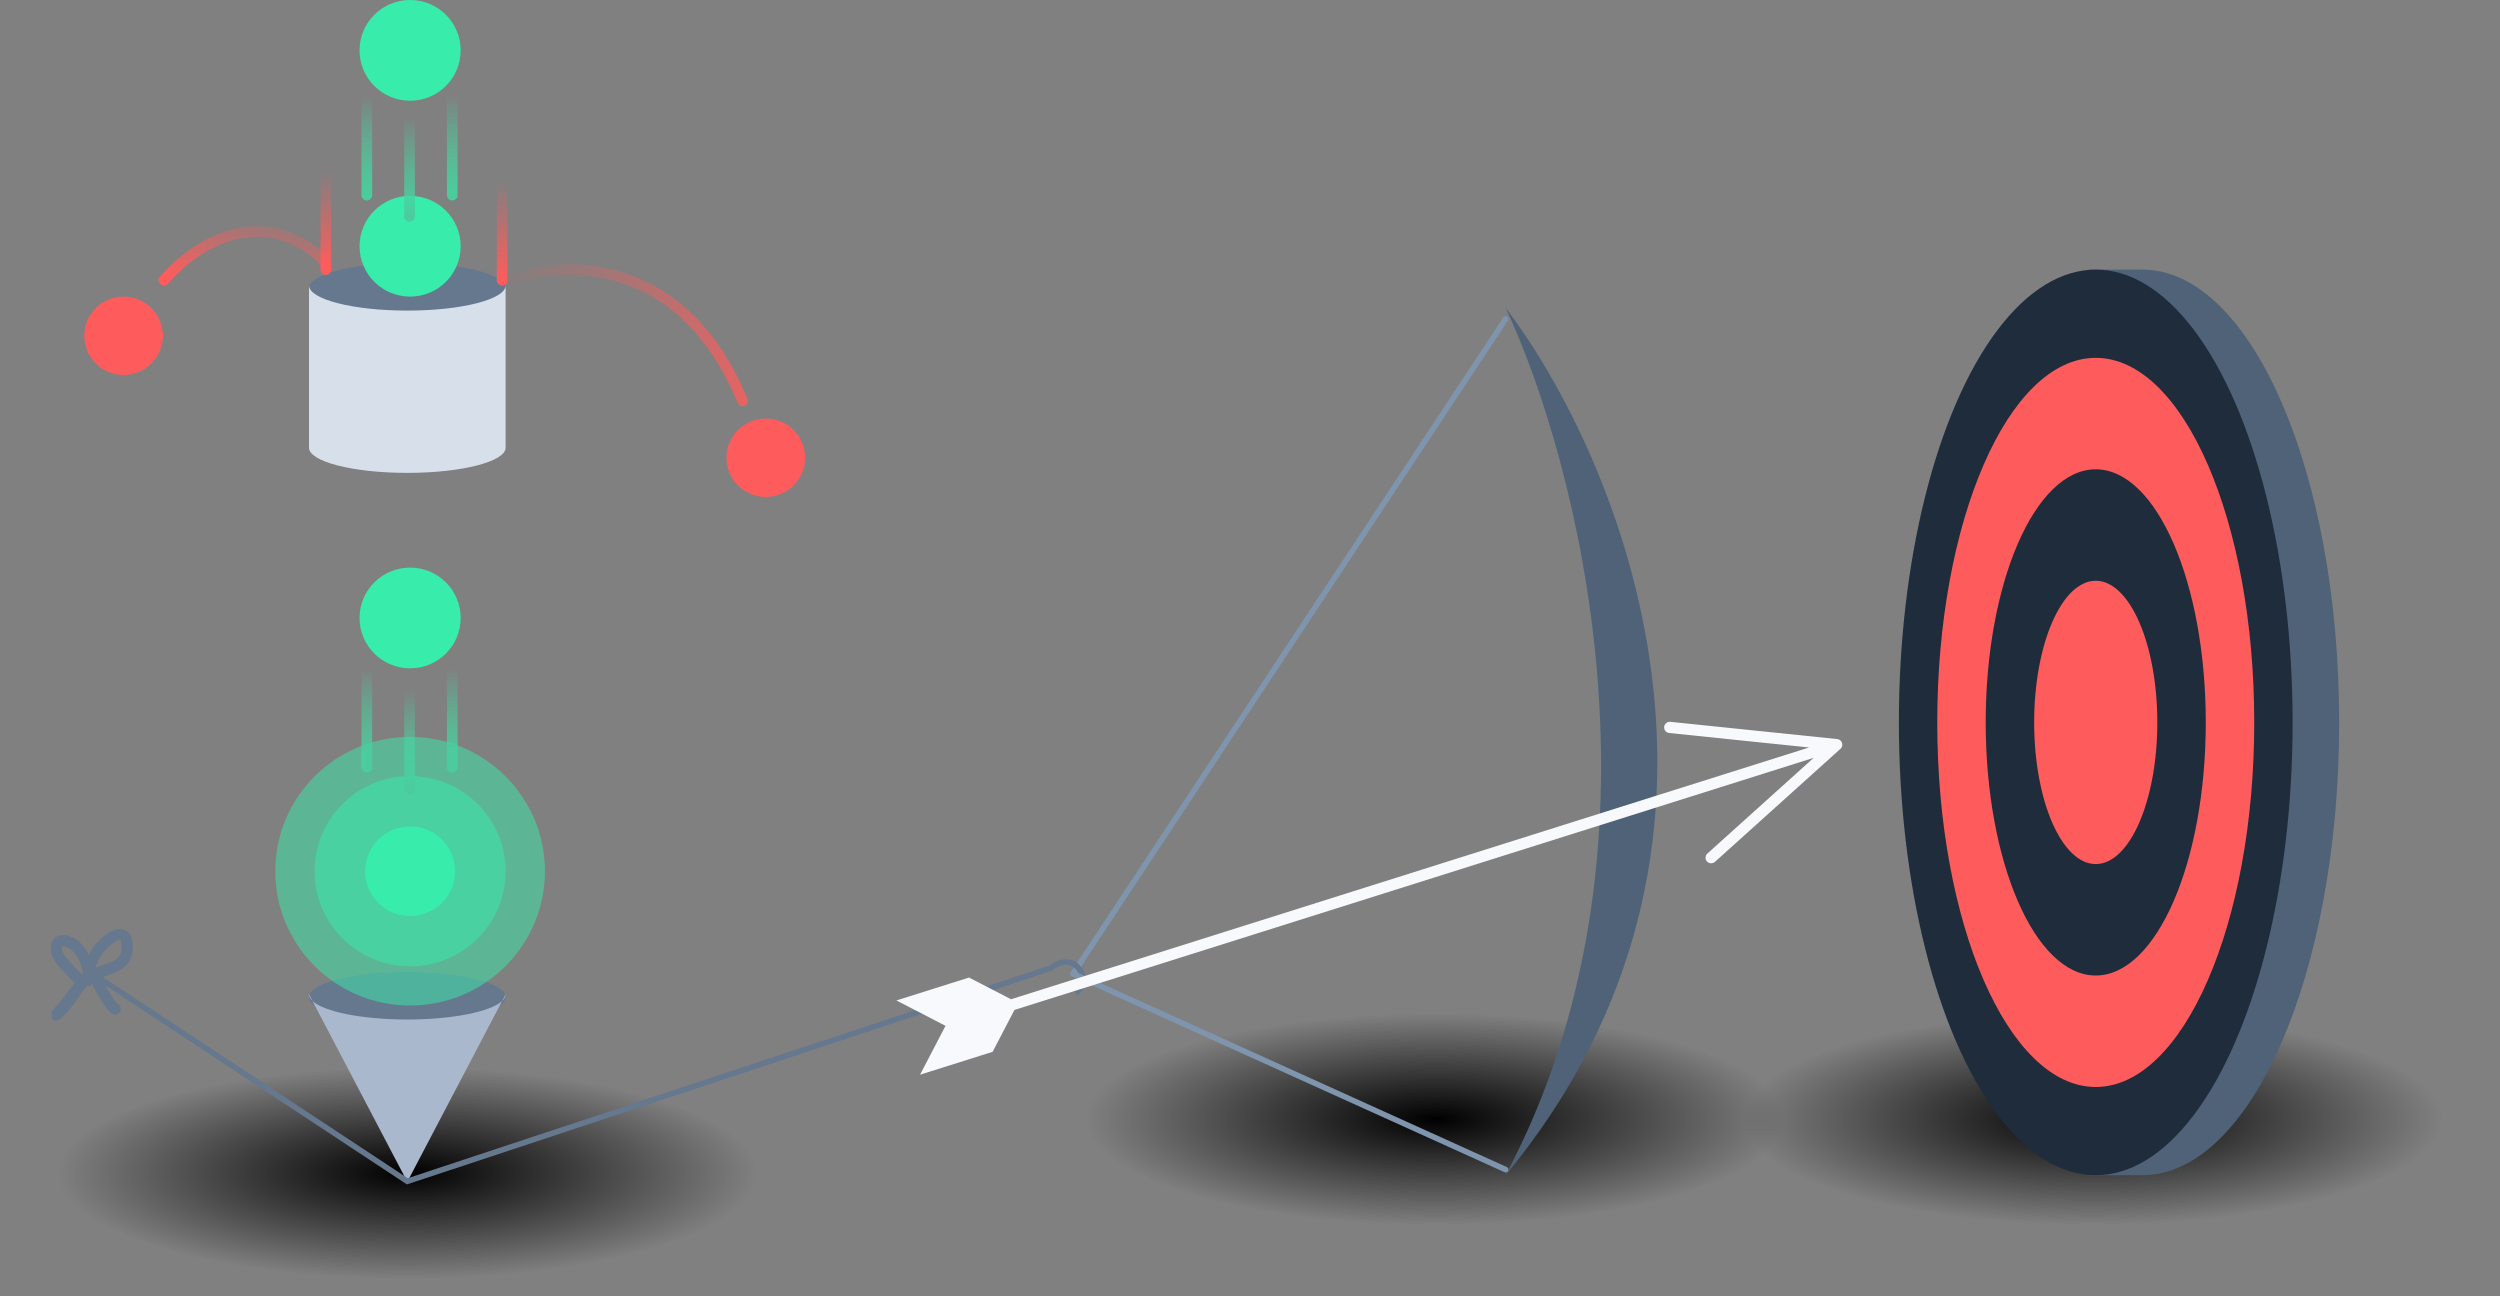 <?xml version="1.0" encoding="utf-8"?>
<svg xmlns="http://www.w3.org/2000/svg" width="702" height="364" viewBox="0 0 702 364" fill="none">
  <rect x="0" y="0" width="702" height="364" fill="#808080" stroke="none"/>
  <ellipse cx="114.371" cy="329.429" rx="114.371" ry="34.572" fill="url(#paint0_radial_1333_11525)"/>
  <ellipse cx="403.058" cy="314.287" rx="114.371" ry="34.572" fill="url(#paint1_radial_1333_11525)"/>
  <ellipse cx="587.629" cy="314.287" rx="114.371" ry="34.572" fill="url(#paint2_radial_1333_11525)"/>
  <path d="M601.563 330.001C632.091 330.001 656.84 273.076 656.84 202.854C656.84 132.632 632.091 75.707 601.563 75.707H586.703V330.001H601.563Z" fill="#4F6278"/>
  <ellipse cx="588.484" cy="202.854" rx="55.277" ry="127.147" fill="#1E2C3C"/>
  <ellipse cx="588.486" cy="202.854" rx="44.505" ry="102.37" fill="#FE5C5C"/>
  <ellipse cx="588.484" cy="202.854" rx="30.898" ry="71.072" fill="#1E2C3C"/>
  <ellipse cx="588.483" cy="202.854" rx="17.292" ry="39.774" fill="#FE5C5C"/>
  <ellipse cx="114.372" cy="80.929" rx="27.607" ry="7.071" fill="#66788D"/>
  <ellipse cx="114.372" cy="279.995" rx="27.607" ry="7.071" fill="#66788D"/>
  <ellipse cx="34.707" cy="94.286" rx="11.043" ry="11" fill="#FE5C5C"/>
  <ellipse rx="11.043" ry="11" transform="matrix(-1 0 0 1 215.043 128.544)" fill="#FE5C5C"/>
  <ellipse cx="115.159" cy="69.143" rx="14.198" ry="14.143" fill="#38EDAC"/>
  <ellipse cx="115.159" cy="173.525" rx="14.198" ry="14.143" fill="#38EDAC"/>
  <ellipse opacity="0.5" cx="115.158" cy="244.638" rx="37.861" ry="37.715" fill="#38EDAC"/>
  <ellipse opacity="0.5" cx="115.158" cy="244.638" rx="26.818" ry="26.714" fill="#38EDAC"/>
  <ellipse cx="115.159" cy="244.638" rx="12.62" ry="12.572" fill="#38EDAC"/>
  <ellipse cx="115.159" cy="14.143" rx="14.198" ry="14.143" fill="#38EDAC"/>
  <path d="M114.372 132.786C129.619 132.786 141.979 129.62 141.979 125.715V80.143C141.979 84.049 129.619 87.215 114.372 87.215C99.126 87.215 86.766 84.049 86.766 80.143V125.715C86.766 129.62 99.126 132.786 114.372 132.786Z" fill="#D7DFEB"/>
  <path d="M141.979 279.21C141.979 279.86 141.636 280.491 140.994 281.089L114.372 331.853L87.751 281.089C87.109 280.491 86.766 279.86 86.766 279.21L87.751 281.089C90.965 284.082 101.666 286.281 114.372 286.281C127.079 286.281 137.78 284.082 140.994 281.089L141.979 279.21Z" fill="#AAB8CD"/>
  <path d="M422.778 89.572L301.309 273.43" stroke="#7F94AD" stroke-width="1.578" stroke-linecap="round" stroke-linejoin="round"/>
  <path d="M422.777 86.429C443.005 129.544 471.323 238.62 422.777 330.001C499.918 236.604 454.919 128.704 422.777 86.429Z" fill="#4F6278"/>
  <path d="M23.664 271.858L114.372 331.714L294.999 271.858C296.576 270.549 300.362 268.716 302.887 271.858C305.411 275.001 303.412 277.882 302.098 278.93" stroke="#66788D" stroke-width="1.578"/>
  <path d="M301.309 273.43L422.778 328.43" stroke="#7F94AD" stroke-width="1.578" stroke-linecap="round" stroke-linejoin="round"/>
  <path d="M22.535 275.23C21.173 274.224 20.058 272.762 18.857 271.566C17.754 270.467 16.807 269.392 16.176 267.949C15.268 265.874 16.034 263.446 18.786 264.297C22.754 265.524 24.884 270.586 24.884 274.331C24.884 274.48 24.979 275.348 24.718 275.348C24.352 275.348 25.035 272.024 25.098 271.826C26.214 268.289 28.057 265.468 31.173 263.328C32.771 262.23 35.113 261.761 35.515 264.167C36.978 272.913 28.961 271.093 24.149 275.064C21.328 277.392 19.616 280.831 17.077 283.432C16.686 283.833 14.928 285.894 16.271 284.649C19.198 281.934 21.15 278.269 23.603 275.147C24.056 274.57 25.402 273.405 26.166 274.166C26.826 274.824 27.394 275.903 27.827 276.719C28.564 278.109 31.045 282.659 32.359 283.314" stroke="#66788D" stroke-width="3.155" stroke-linecap="round"/>
  <path d="M283.753 282.289L515.741 209.103M283.753 282.289L271.959 276.193L255.837 281.279L267.63 287.376L261.51 299.124L277.633 294.038L283.753 282.289ZM515.741 209.103L468.865 204.257M515.741 209.103L480.496 240.839" stroke="#F7F9FC" stroke-width="3.155" stroke-linecap="round"/>
  <path d="M271.959 276.193L283.753 282.289L277.633 294.038L261.51 299.124L267.63 287.376L255.837 281.279L271.959 276.193Z" fill="#F7F9FC"/>
  <path d="M103 26.896V54.788" stroke="url(#paint3_linear_1333_11525)" stroke-width="3" stroke-linecap="round" stroke-linejoin="round"/>
  <path d="M127 26.896V54.788" stroke="url(#paint4_linear_1333_11525)" stroke-width="3" stroke-linecap="round" stroke-linejoin="round"/>
  <path d="M115 32.873V60.764" stroke="url(#paint5_linear_1333_11525)" stroke-width="3" stroke-linecap="round" stroke-linejoin="round"/>
  <path d="M141 50.803V78.695" stroke="url(#paint6_linear_1333_11525)" stroke-width="3" stroke-linecap="round" stroke-linejoin="round"/>
  <path d="M91.5 47.815V75.707" stroke="url(#paint7_linear_1333_11525)" stroke-width="3" stroke-linecap="round" stroke-linejoin="round"/>
  <path d="M103 187.562V215.454" stroke="url(#paint8_linear_1333_11525)" stroke-width="3" stroke-linecap="round" stroke-linejoin="round"/>
  <path d="M127 187.562V215.454" stroke="url(#paint9_linear_1333_11525)" stroke-width="3" stroke-linecap="round" stroke-linejoin="round"/>
  <path d="M115 193.539V221.431" stroke="url(#paint10_linear_1333_11525)" stroke-width="3" stroke-linecap="round" stroke-linejoin="round"/>
  <path d="M141.5 79.193C156.667 72.884 191.3 70.726 208.5 112.564" stroke="url(#paint11_linear_1333_11525)" stroke-width="3" stroke-linecap="round" stroke-linejoin="round"/>
  <path d="M91 73.283C79.5 61.262 61 61.76 46 78.695" stroke="url(#paint12_linear_1333_11525)" stroke-width="3" stroke-linecap="round" stroke-linejoin="round"/>
  <defs>
    <radialGradient id="paint0_radial_1333_11525" cx="0" cy="0" r="1" gradientUnits="userSpaceOnUse" gradientTransform="translate(114.371 329.429) rotate(90) scale(34.572 114.371)">
      <stop/>
      <stop offset="0.859" stop-opacity="0"/>
      <stop offset="1" stop-opacity="0"/>
    </radialGradient>
    <radialGradient id="paint1_radial_1333_11525" cx="0" cy="0" r="1" gradientUnits="userSpaceOnUse" gradientTransform="translate(403.058 314.287) rotate(90) scale(34.572 114.371)">
      <stop/>
      <stop offset="0.859" stop-opacity="0"/>
      <stop offset="1" stop-opacity="0"/>
    </radialGradient>
    <radialGradient id="paint2_radial_1333_11525" cx="0" cy="0" r="1" gradientUnits="userSpaceOnUse" gradientTransform="translate(587.629 314.287) rotate(90) scale(34.572 114.371)">
      <stop/>
      <stop offset="0.859" stop-opacity="0"/>
      <stop offset="1" stop-opacity="0"/>
    </radialGradient>
    <linearGradient id="paint3_linear_1333_11525" x1="103.5" y1="26.896" x2="103.5" y2="54.788" gradientUnits="userSpaceOnUse">
      <stop stop-color="#38EDAC" stop-opacity="0"/>
      <stop offset="1" stop-color="#4CCB9D"/>
    </linearGradient>
    <linearGradient id="paint4_linear_1333_11525" x1="127.5" y1="26.896" x2="127.5" y2="54.788" gradientUnits="userSpaceOnUse">
      <stop stop-color="#38EDAC" stop-opacity="0"/>
      <stop offset="1" stop-color="#4CCB9D"/>
    </linearGradient>
    <linearGradient id="paint5_linear_1333_11525" x1="115.5" y1="32.873" x2="115.5" y2="60.764" gradientUnits="userSpaceOnUse">
      <stop stop-color="#38EDAC" stop-opacity="0"/>
      <stop offset="1" stop-color="#4CCB9D"/>
    </linearGradient>
    <linearGradient id="paint6_linear_1333_11525" x1="141.5" y1="50.803" x2="141.5" y2="78.695" gradientUnits="userSpaceOnUse">
      <stop stop-color="#FE5C5C" stop-opacity="0"/>
      <stop offset="1" stop-color="#FE5C5C"/>
    </linearGradient>
    <linearGradient id="paint7_linear_1333_11525" x1="91" y1="47.815" x2="91" y2="75.707" gradientUnits="userSpaceOnUse">
      <stop stop-color="#FE5C5C" stop-opacity="0"/>
      <stop offset="1" stop-color="#FE5C5C"/>
    </linearGradient>
    <linearGradient id="paint8_linear_1333_11525" x1="103.5" y1="187.562" x2="103.5" y2="215.454" gradientUnits="userSpaceOnUse">
      <stop stop-color="#38EDAC" stop-opacity="0"/>
      <stop offset="1" stop-color="#4CCB9D"/>
    </linearGradient>
    <linearGradient id="paint9_linear_1333_11525" x1="127.5" y1="187.562" x2="127.5" y2="215.454" gradientUnits="userSpaceOnUse">
      <stop stop-color="#38EDAC" stop-opacity="0"/>
      <stop offset="1" stop-color="#4CCB9D"/>
    </linearGradient>
    <linearGradient id="paint10_linear_1333_11525" x1="115.5" y1="193.539" x2="115.5" y2="221.431" gradientUnits="userSpaceOnUse">
      <stop stop-color="#38EDAC" stop-opacity="0"/>
      <stop offset="1" stop-color="#4CCB9D"/>
    </linearGradient>
    <linearGradient id="paint11_linear_1333_11525" x1="139" y1="79.691" x2="227.898" y2="116.792" gradientUnits="userSpaceOnUse">
      <stop stop-color="#FE5C5C" stop-opacity="0"/>
      <stop offset="1" stop-color="#FE5C5C"/>
    </linearGradient>
    <linearGradient id="paint12_linear_1333_11525" x1="91" y1="61.262" x2="85.951" y2="85.707" gradientUnits="userSpaceOnUse">
      <stop stop-color="#FE5C5C" stop-opacity="0"/>
      <stop offset="1" stop-color="#FE5C5C"/>
    </linearGradient>
  </defs>
</svg>